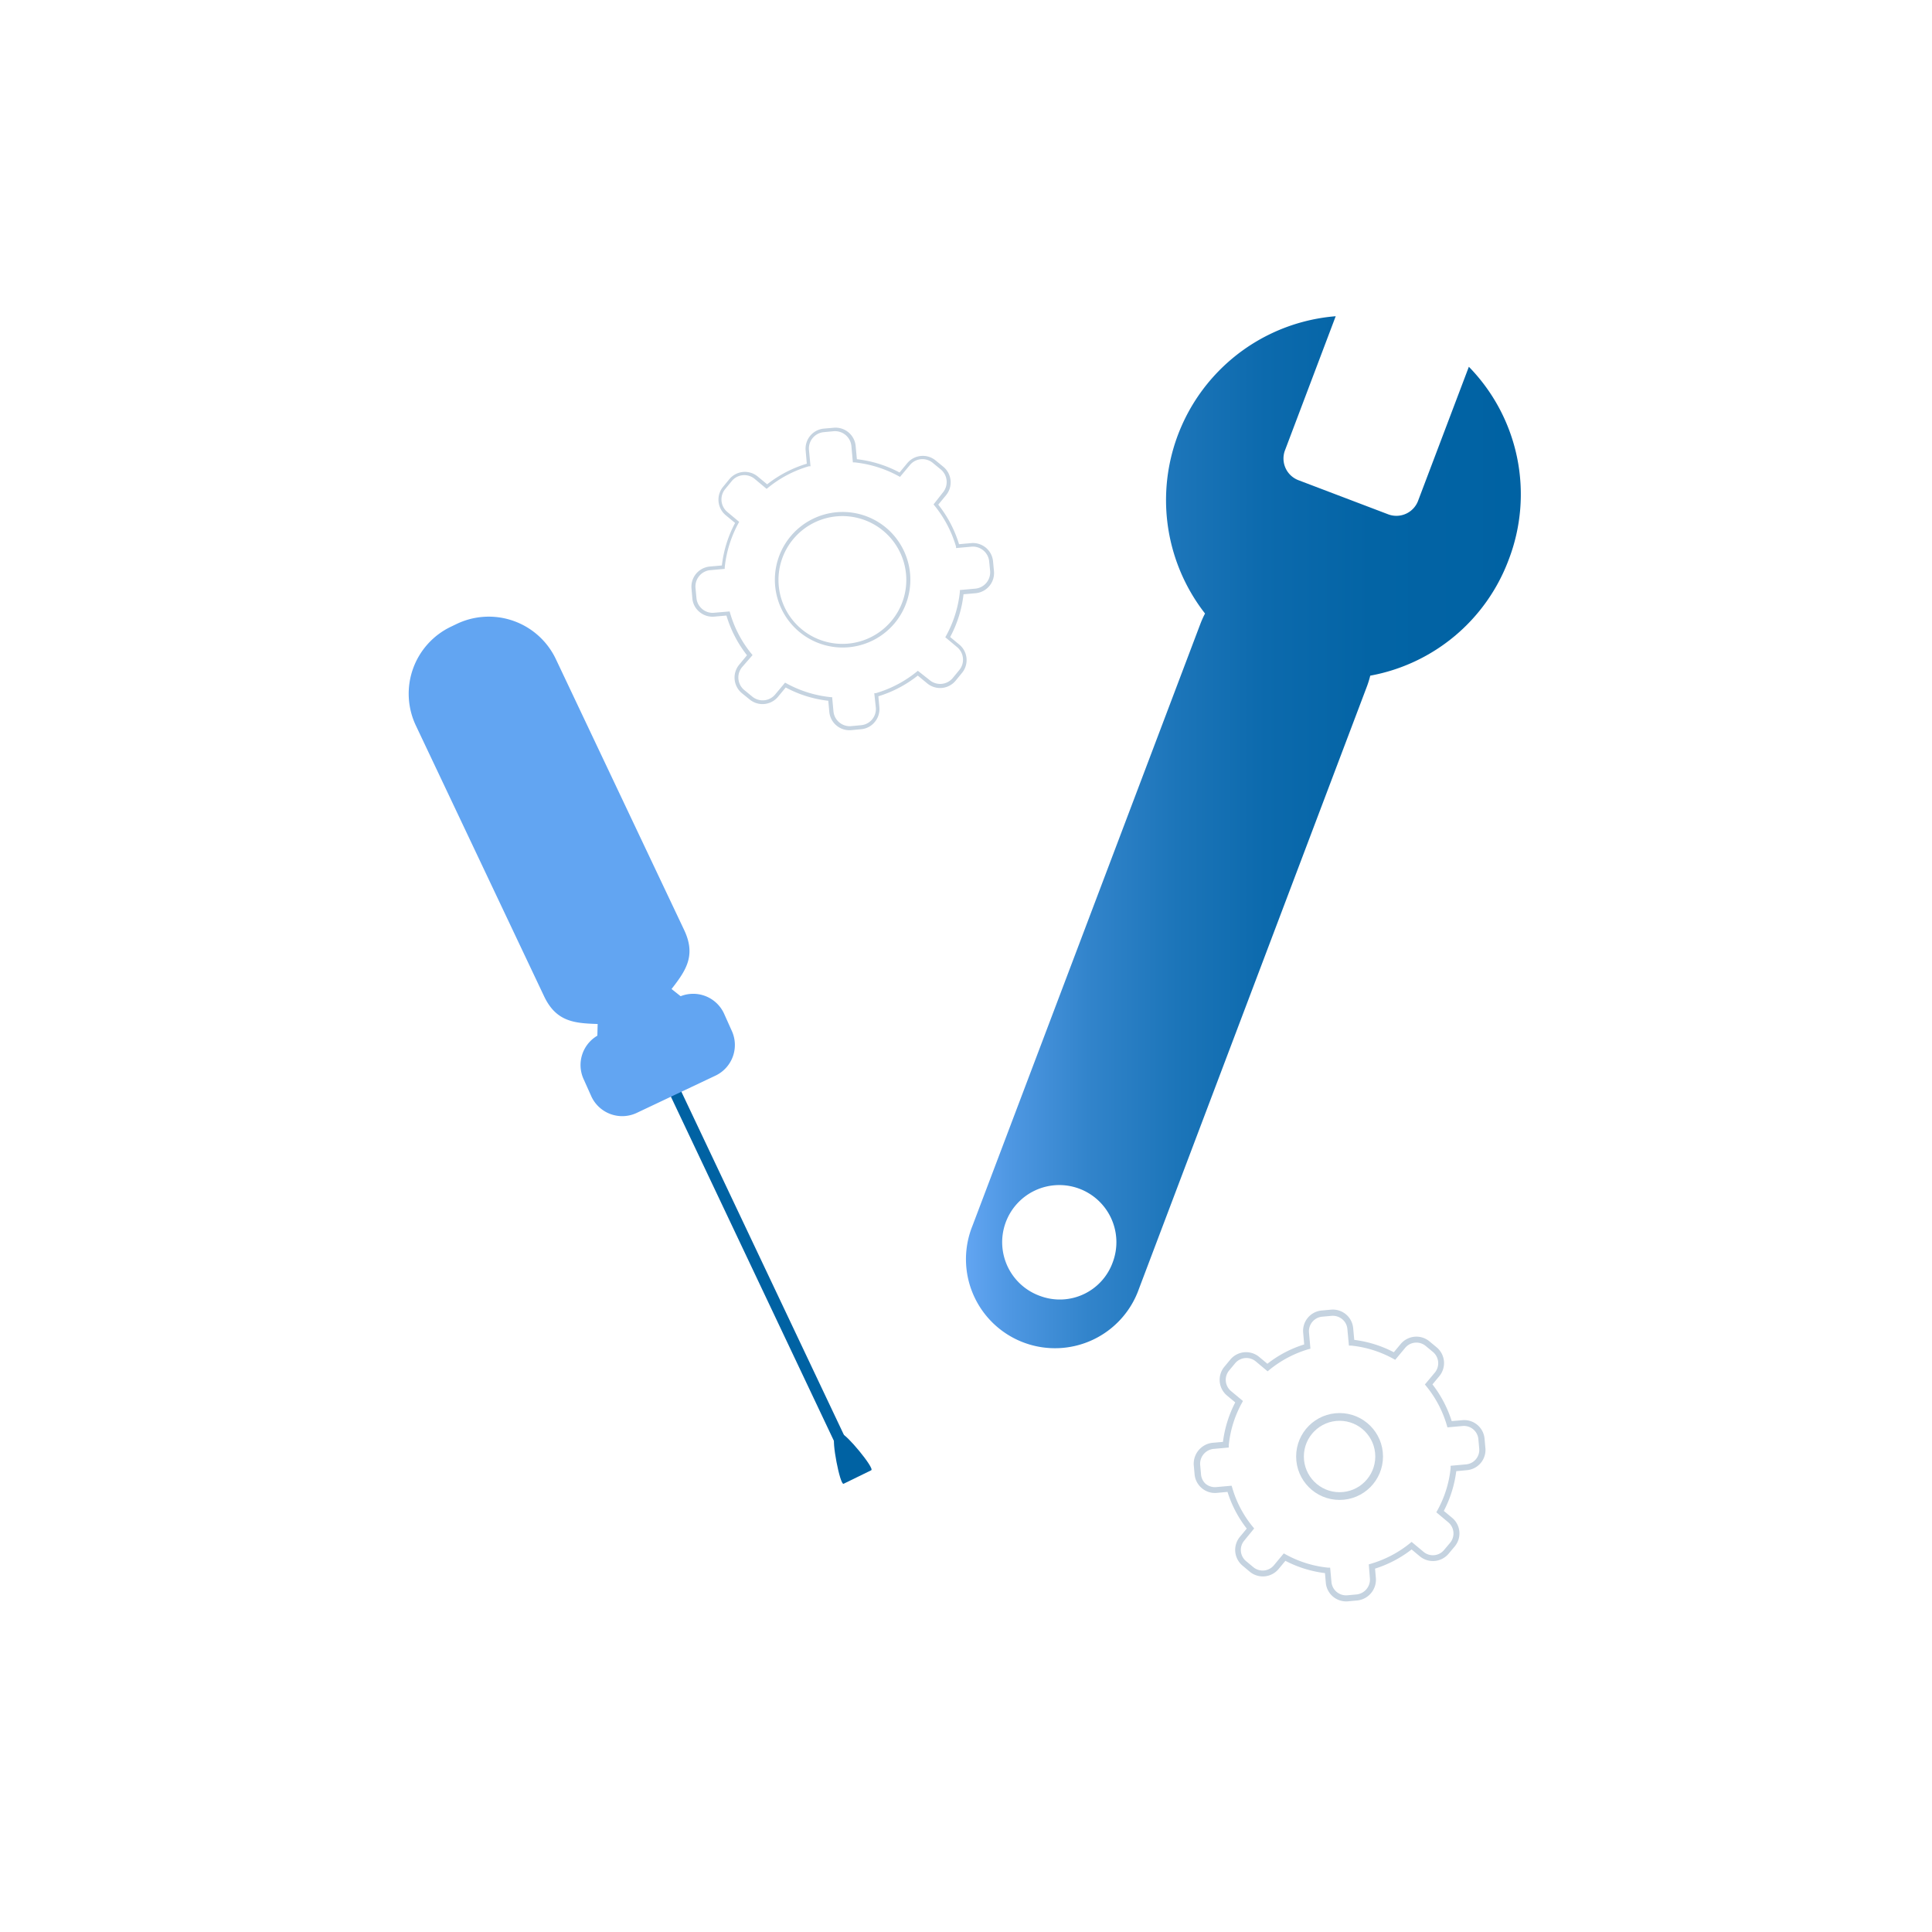 <svg xmlns="http://www.w3.org/2000/svg" xmlns:xlink="http://www.w3.org/1999/xlink" viewBox="0 0 250 250"><defs><style>.cls-1,.cls-4,.cls-7{fill:none;}.cls-1{stroke:#0062a3;stroke-width:1.5px;}.cls-1,.cls-2,.cls-7{stroke-miterlimit:10;}.cls-2{fill:#62a5f2;stroke:#62a5f2;}.cls-3{fill:#0062a3;}.cls-5{fill:url(#linear-gradient);}.cls-6{fill:#c5d3e0;}.cls-7{stroke:#c5d3e0;}</style><linearGradient id="linear-gradient" x1="125" y1="107.71" x2="196.78" y2="107.71" gradientUnits="userSpaceOnUse"><stop offset="0" stop-color="#62a5f2"/><stop offset="0.08" stop-color="#4e97e2"/><stop offset="0.22" stop-color="#3284cb"/><stop offset="0.38" stop-color="#1c75b9"/><stop offset="0.54" stop-color="#0c6aad"/><stop offset="0.73" stop-color="#0364a5"/><stop offset="1" stop-color="#0062a3"/></linearGradient></defs><g id="Teknik"><line class="cls-1" x1="87.28" y1="141.14" x2="108.63" y2="186.22"/><path class="cls-2" d="M88.07,120.54,71.47,85.49a9.11,9.11,0,0,0-12.1-4.33l-.79.38a9.11,9.11,0,0,0-4.33,12.1l16.6,35.05c1.51,3.19,3.7,3.23,7,3.33l-.06,2.3A3.9,3.9,0,0,0,76,139.49L77,141.72a3.9,3.9,0,0,0,5.17,1.84l10.21-4.83a3.89,3.89,0,0,0,1.84-5.17l-1-2.23A3.89,3.89,0,0,0,88,129.49l-1.8-1.43C88.25,125.44,89.58,123.72,88.07,120.54Z"/><path class="cls-3" d="M112.74,190.25,109.16,192c-.46.22-1.61-5.76-1.14-6l.9-.43C109.39,185.4,113.21,190,112.74,190.25Z"/><ellipse class="cls-4" cx="137.27" cy="160.81" rx="7.38" ry="7.18" transform="translate(-61.74 232.24) rotate(-69.26)"/><path class="cls-5" d="M195.21,72.46a23.61,23.61,0,0,0-5.14-25l-6.55,17.29a3,3,0,0,1-3.87,1.81L168,62.13a3,3,0,0,1-1.7-3.92l6.54-17.29a23.87,23.87,0,0,0-16.91,38.47,12.44,12.44,0,0,0-.58,1.28l-29.51,77.94a11.52,11.52,0,1,0,21.54,8.16l29.52-78a12.91,12.91,0,0,0,.41-1.34A23.66,23.66,0,0,0,195.21,72.46Zm-60.56,95.26a7.39,7.39,0,1,1,9.33-4.36A7.28,7.28,0,0,1,134.65,167.72Z"/><path class="cls-6" d="M124.47,87.09l-.82,1a2.61,2.61,0,0,1-3.68.33l-1.21-1a15.59,15.59,0,0,1-5.1,2.68l.13,1.42a2.6,2.6,0,0,1-.6,1.91,2.54,2.54,0,0,1-1.77.93l-1.27.12a2.62,2.62,0,0,1-2.84-2.37l-.13-1.43a15.27,15.27,0,0,1-5.51-1.72l-1,1.21a2.61,2.61,0,0,1-3.68.33l-1-.81A2.62,2.62,0,0,1,95.66,86l1-1.21A15.5,15.5,0,0,1,94,79.65l-1.57.14a2.61,2.61,0,0,1-1.91-.6,2.54,2.54,0,0,1-.93-1.76l-.11-1.28a2.62,2.62,0,0,1,2.36-2.84l1.57-.14a15.47,15.47,0,0,1,1.71-5.5l-1.21-1A2.62,2.62,0,0,1,93.56,63l.82-1a2.61,2.61,0,0,1,3.68-.33l1.21,1A15.59,15.59,0,0,1,104.4,60l-.15-1.7a2.61,2.61,0,0,1,2.36-2.84l1.28-.11a2.61,2.61,0,0,1,2.83,2.36l.16,1.71a15.38,15.38,0,0,1,5.52,1.72l1-1.21a2.62,2.62,0,0,1,3.68-.34l1,.82a2.62,2.62,0,0,1,.33,3.68l-1,1.21a15.52,15.52,0,0,1,2.69,5.12l1.56-.14a2.61,2.61,0,0,1,2.84,2.36l.12,1.28a2.62,2.62,0,0,1-2.37,2.84l-1.57.14a15.26,15.26,0,0,1-1.73,5.53l1.21,1A2.61,2.61,0,0,1,124.47,87.09ZM113.13,89.7l.19,0a15.16,15.16,0,0,0,5.29-2.77l.16-.13L120.29,88a2.12,2.12,0,0,0,3-.27l.82-1a2.11,2.11,0,0,0-.27-3l-1.52-1.27.1-.18a15,15,0,0,0,1.79-5.73l0-.2,2-.18a2.12,2.12,0,0,0,1.91-2.3L128,72.66a2.12,2.12,0,0,0-2.29-1.92l-2,.18,0-.19a15.14,15.14,0,0,0-2.78-5.3l-.13-.16L122,63.74a2.12,2.12,0,0,0-.27-3l-1-.82a2.1,2.1,0,0,0-3,.27l-1.27,1.52-.18-.1a15.16,15.16,0,0,0-5.72-1.78l-.2,0-.19-2.11a2.13,2.13,0,0,0-2.3-1.92l-1.27.12a2.12,2.12,0,0,0-1.92,2.29l.2,2.12-.2,0a15,15,0,0,0-5.32,2.8l-.16.13-1.52-1.27a2.1,2.1,0,0,0-3,.27l-.82,1a2.11,2.11,0,0,0,.27,3l1.52,1.27-.1.18a15.23,15.23,0,0,0-1.77,5.7l0,.2-2,.18A2.13,2.13,0,0,0,90,76.11l.12,1.27a2.1,2.1,0,0,0,.75,1.43,2.07,2.07,0,0,0,1.54.48l2-.17.06.19a14.82,14.82,0,0,0,2.78,5.3l.13.16L96.05,86.3a2.1,2.1,0,0,0,.27,3l1,.82a2.11,2.11,0,0,0,3-.27l1.27-1.52.18.1a15.06,15.06,0,0,0,5.71,1.78l.2,0,.17,1.84a2.12,2.12,0,0,0,2.3,1.91l1.27-.12a2.1,2.1,0,0,0,1.91-2.29Z"/><path class="cls-6" d="M115.77,80.64a8.77,8.77,0,1,1-1.12-12.36A8.79,8.79,0,0,1,115.77,80.64ZM102.68,69.72a8.27,8.27,0,1,0,11.65-1A8.28,8.28,0,0,0,102.68,69.72Z"/><path class="cls-6" d="M188.24,200.11l-.79.94a2.65,2.65,0,0,1-3.72.34l-1.07-.89a15.09,15.09,0,0,1-4.73,2.48l.11,1.25a2.71,2.71,0,0,1-2.39,2.87l-1.22.11a2.64,2.64,0,0,1-2.87-2.39l-.11-1.26a15,15,0,0,1-5.12-1.59l-.89,1.07a2.65,2.65,0,0,1-3.72.34l-.94-.79a2.65,2.65,0,0,1-.34-3.72l.89-1.07a15,15,0,0,1-2.49-4.75l-1.39.13a2.62,2.62,0,0,1-1.92-.6,2.65,2.65,0,0,1-.95-1.79l-.11-1.22a2.73,2.73,0,0,1,2.4-2.87l1.38-.12a15.29,15.29,0,0,1,1.59-5.11l-1.07-.89a2.65,2.65,0,0,1-.34-3.72l.78-.94a2.65,2.65,0,0,1,3.72-.34l1.07.89a14.88,14.88,0,0,1,4.76-2.5l-.13-1.52a2.64,2.64,0,0,1,2.39-2.87l1.22-.11a2.64,2.64,0,0,1,2.86,2.39l.14,1.52a15.06,15.06,0,0,1,5.12,1.6l.89-1.07a2.65,2.65,0,0,1,3.72-.34l.94.78a2.65,2.65,0,0,1,.34,3.72l-.89,1.07a15.32,15.32,0,0,1,2.49,4.75l1.39-.12a2.64,2.64,0,0,1,2.86,2.39l.11,1.22a2.63,2.63,0,0,1-2.39,2.86l-1.38.13a15.26,15.26,0,0,1-1.61,5.14l1.07.89A2.63,2.63,0,0,1,188.24,200.11Zm-11.12,2.32.3-.09a14.49,14.49,0,0,0,5-2.62l.24-.2,1.55,1.29a1.88,1.88,0,0,0,2.65-.24l.79-.94a1.89,1.89,0,0,0-.25-2.65l-1.54-1.29.15-.27a14.29,14.29,0,0,0,1.7-5.44l0-.31,2-.18a1.88,1.88,0,0,0,1.7-2.05l-.11-1.22a1.88,1.88,0,0,0-2-1.7l-2,.18-.09-.3a14.3,14.3,0,0,0-2.63-5l-.2-.25,1.29-1.54a1.9,1.9,0,0,0-.24-2.66l-.94-.78a1.89,1.89,0,0,0-2.66.24l-1.29,1.55-.27-.15a14.36,14.36,0,0,0-5.42-1.69l-.3,0-.2-2.14a1.86,1.86,0,0,0-.67-1.28,1.92,1.92,0,0,0-1.38-.43l-1.22.11a1.89,1.89,0,0,0-1.7,2l.19,2.14-.3.08a14.44,14.44,0,0,0-5,2.65l-.24.2-1.54-1.29a1.9,1.9,0,0,0-2.66.24l-.78.94a1.89,1.89,0,0,0,.24,2.66l1.55,1.29-.15.27A14.3,14.3,0,0,0,159,187l0,.31-2,.18a1.94,1.94,0,0,0-1.7,2.05l.11,1.22A1.86,1.86,0,0,0,156,192a1.91,1.91,0,0,0,1.37.43l2-.18.09.29a14.1,14.1,0,0,0,2.63,5l.2.24L161,199.36a1.88,1.88,0,0,0,.24,2.65l.94.78a1.89,1.89,0,0,0,2.66-.24l1.28-1.54.28.15a14.31,14.31,0,0,0,5.41,1.69l.31,0,.17,1.87a1.9,1.9,0,0,0,2.05,1.71l1.22-.11a1.94,1.94,0,0,0,1.71-2Z"/><circle class="cls-7" cx="173.34" cy="188.47" r="5.12"/></g></svg>